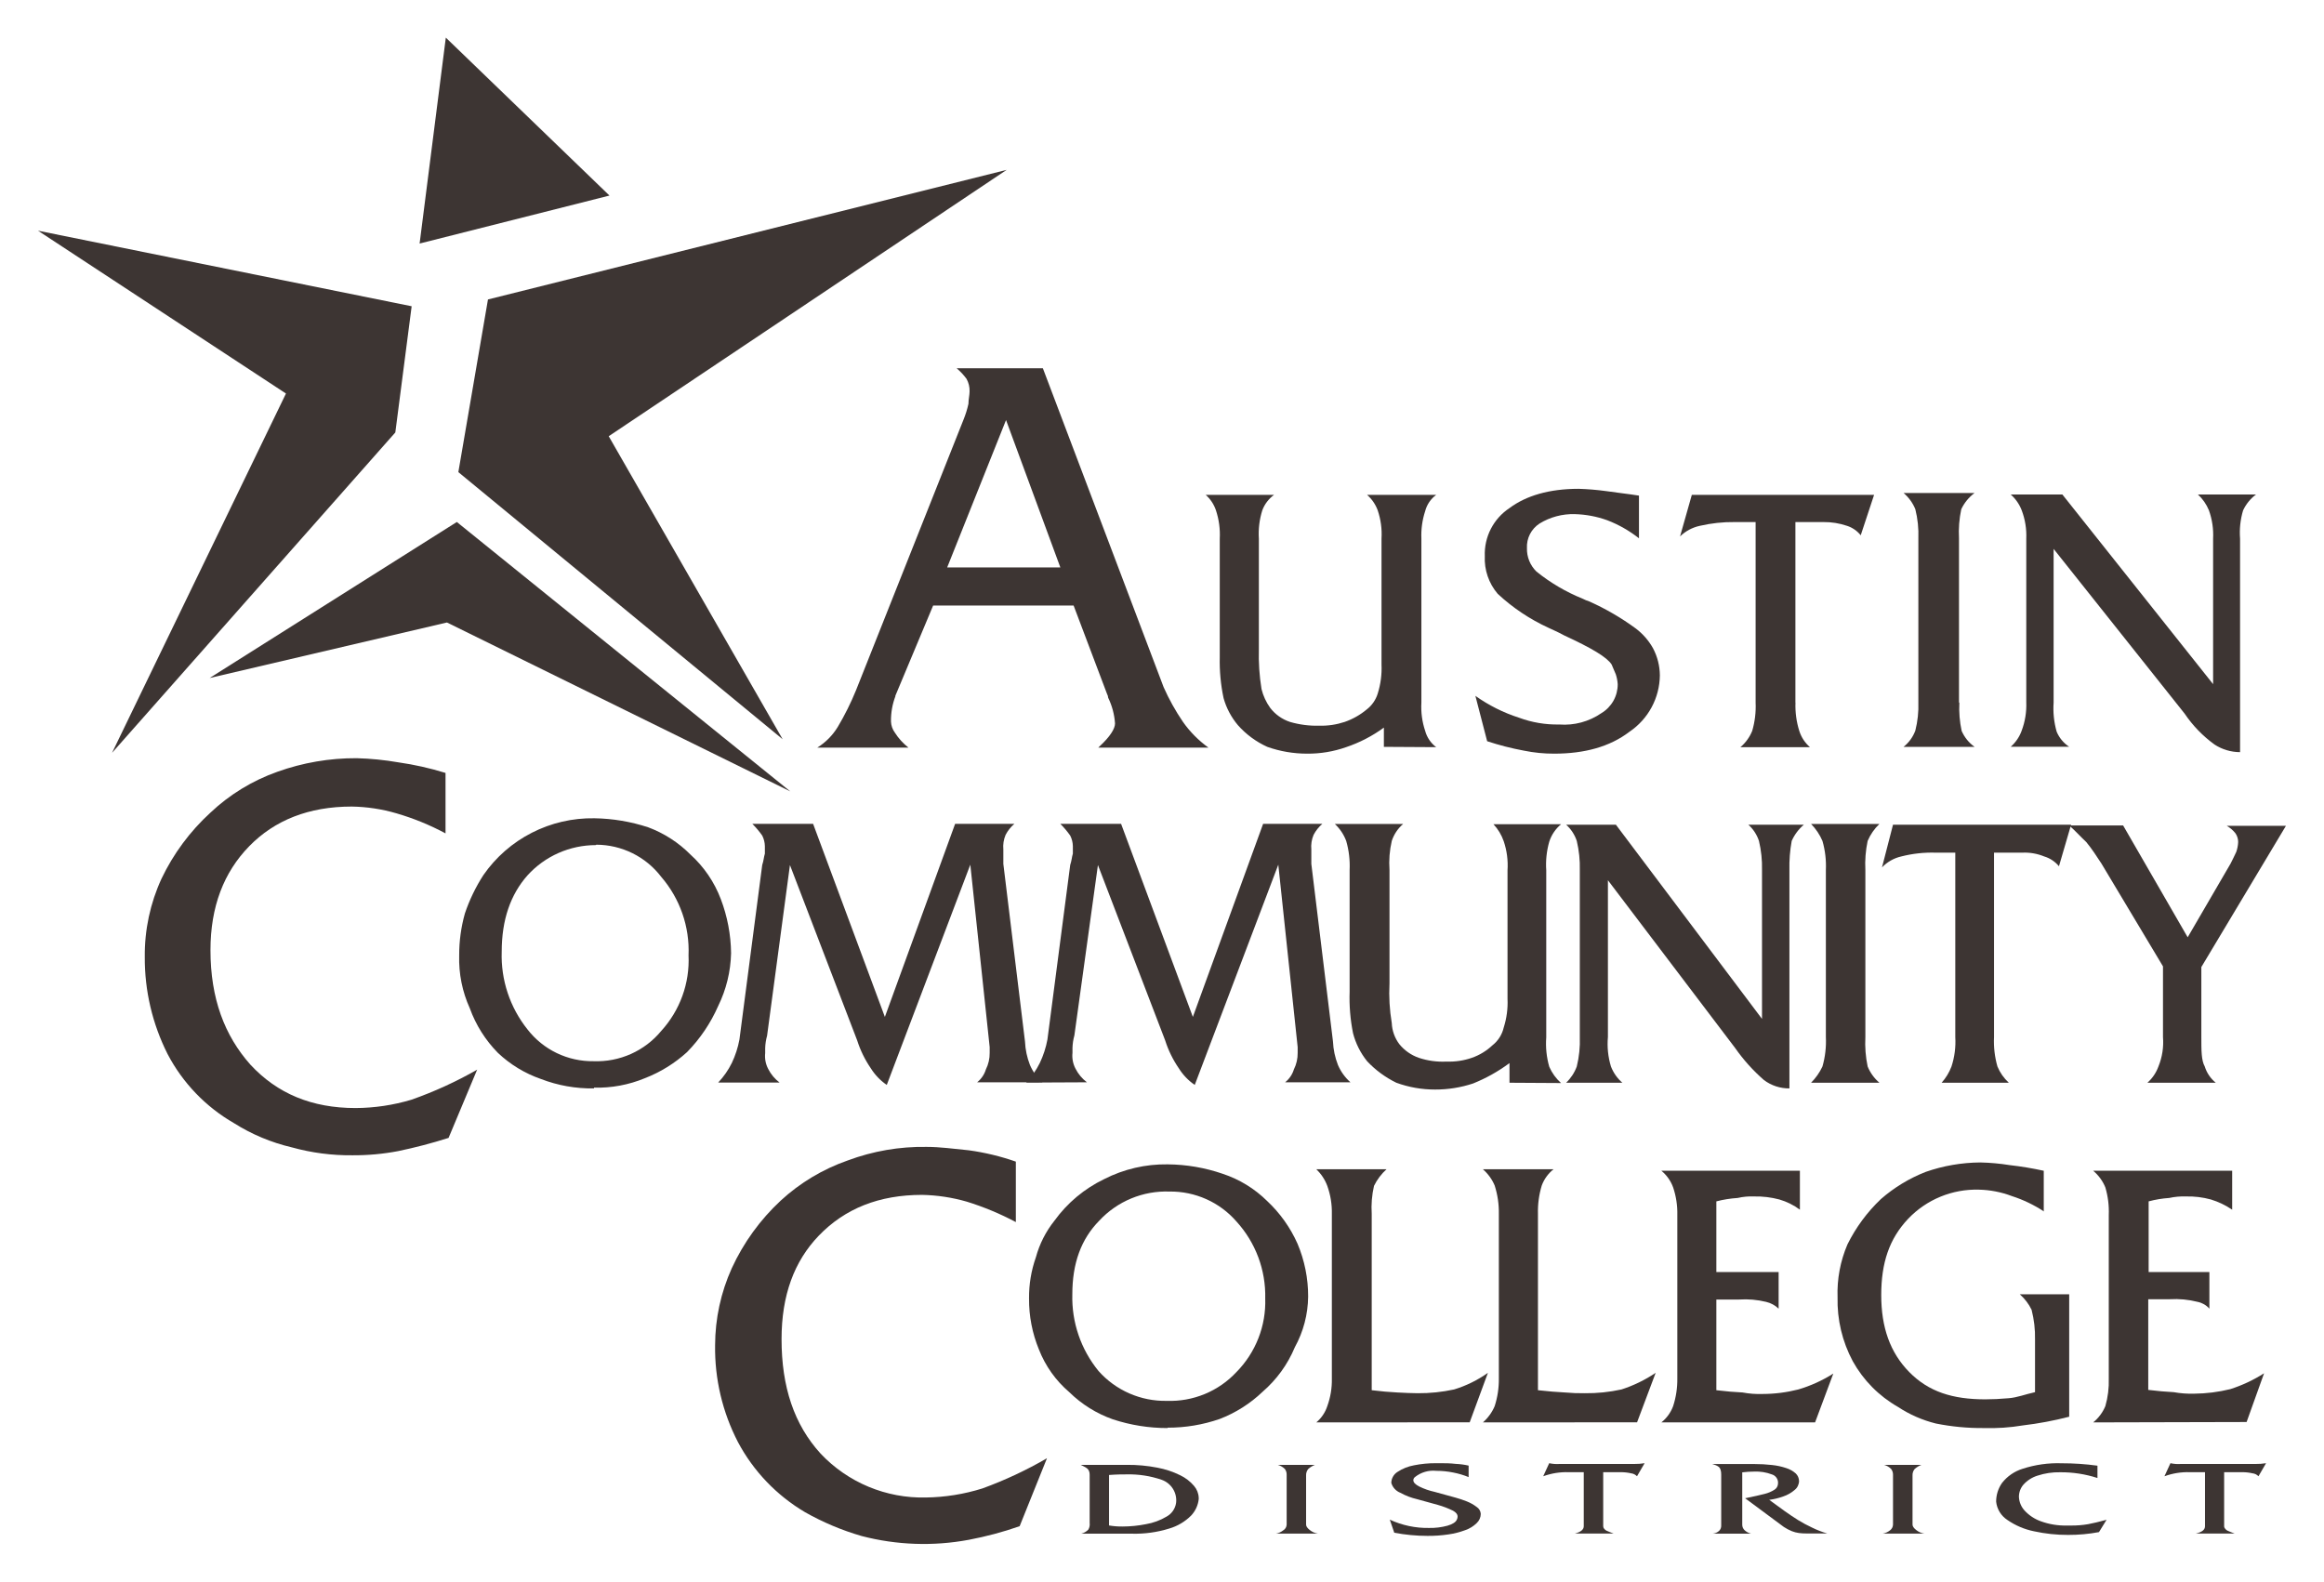 <svg width="191" height="130" viewBox="0 0 191 130" fill="none" xmlns="http://www.w3.org/2000/svg">
<path d="M96.12 97.939C95.041 97.9 93.967 98.094 92.97 98.507C91.974 98.919 91.079 99.542 90.346 100.331C88.848 101.852 88.13 103.84 88.13 106.386C88.067 108.676 88.831 110.913 90.284 112.69C90.985 113.48 91.851 114.109 92.821 114.533C93.791 114.957 94.842 115.165 95.901 115.144C96.968 115.181 98.029 114.989 99.015 114.582C100 114.175 100.886 113.561 101.612 112.783C102.399 111.986 103.014 111.038 103.422 109.997C103.83 108.957 104.021 107.844 103.984 106.728C104.041 104.391 103.192 102.123 101.612 100.393C100.931 99.611 100.087 98.987 99.138 98.563C98.189 98.139 97.159 97.927 96.12 97.939ZM95.964 117.379C94.437 117.382 92.92 117.141 91.47 116.665C90.123 116.191 88.898 115.428 87.881 114.429C86.771 113.482 85.914 112.276 85.384 110.92C84.837 109.59 84.561 108.165 84.573 106.728C84.561 105.576 84.751 104.43 85.135 103.343C85.433 102.246 85.954 101.221 86.664 100.331C87.72 98.871 89.125 97.698 90.752 96.915C92.364 96.093 94.153 95.677 95.964 95.704C97.504 95.716 99.033 95.978 100.489 96.48C101.863 96.934 103.113 97.7 104.14 98.716C105.199 99.708 106.048 100.901 106.637 102.225C107.218 103.601 107.516 105.08 107.511 106.573C107.496 108.028 107.121 109.457 106.418 110.734C105.832 112.144 104.924 113.398 103.766 114.398C102.751 115.369 101.552 116.129 100.239 116.634C98.865 117.11 97.419 117.351 95.964 117.348V117.379Z" fill="#3D3533"/>
<path d="M108.18 116.914C108.601 116.562 108.915 116.099 109.085 115.578C109.349 114.852 109.476 114.084 109.459 113.311V99.772C109.476 98.989 109.349 98.211 109.085 97.474C108.892 96.955 108.583 96.488 108.18 96.107H113.953C113.525 96.493 113.176 96.957 112.923 97.474C112.75 98.227 112.687 99.001 112.736 99.772V114.268C113.485 114.361 114.203 114.423 114.827 114.454C115.451 114.485 116.044 114.516 116.512 114.516C117.519 114.524 118.524 114.42 119.508 114.206C120.502 113.903 121.44 113.441 122.286 112.839L120.788 116.907L108.18 116.914Z" fill="#3D3533"/>
<path d="M121.873 116.914C122.293 116.547 122.624 116.091 122.841 115.578C123.077 114.846 123.193 114.081 123.184 113.311V99.772C123.198 98.982 123.082 98.195 122.841 97.443C122.624 96.93 122.293 96.474 121.873 96.107H127.678C127.239 96.456 126.905 96.918 126.71 97.443C126.482 98.197 126.377 98.984 126.398 99.772V114.268C127.241 114.361 127.959 114.423 128.614 114.454C129.154 114.503 129.695 114.523 130.237 114.516C131.255 114.529 132.27 114.424 133.264 114.206C134.26 113.885 135.206 113.424 136.073 112.839L134.544 116.907L121.873 116.914Z" fill="#3D3533"/>
<path d="M136.541 116.914C136.98 116.565 137.314 116.103 137.508 115.578C137.745 114.846 137.861 114.081 137.852 113.311V99.865C137.87 99.095 137.753 98.328 137.508 97.598C137.315 97.064 136.981 96.592 136.541 96.231H147.926V99.43C147.418 99.053 146.848 98.769 146.241 98.592C145.559 98.41 144.855 98.326 144.15 98.343C143.699 98.324 143.247 98.366 142.808 98.467C142.217 98.505 141.632 98.598 141.06 98.747V104.554H146.178V107.566C145.892 107.291 145.536 107.098 145.148 107.007C144.424 106.831 143.677 106.766 142.932 106.815H141.06V114.268C141.842 114.363 142.56 114.425 143.213 114.454C143.758 114.556 144.313 114.598 144.867 114.578C145.857 114.576 146.842 114.45 147.801 114.206C148.814 113.906 149.781 113.467 150.672 112.901L149.174 116.914H136.541Z" fill="#3D3533"/>
<path d="M167.999 99.585C167.177 99.043 166.285 98.614 165.347 98.312C164.479 97.982 163.56 97.803 162.631 97.784C161.549 97.754 160.473 97.952 159.473 98.364C158.473 98.776 157.571 99.393 156.827 100.175C155.266 101.821 154.611 103.809 154.611 106.448C154.611 109.088 155.329 111.169 156.92 112.783C158.512 114.398 160.478 115.019 163.162 115.019C163.755 115.019 164.379 114.988 165.097 114.926C165.815 114.864 166.408 114.616 167.25 114.429V110.113C167.269 109.286 167.174 108.461 166.969 107.659C166.735 107.176 166.406 106.743 166.002 106.386H170.059V116.448C168.807 116.771 167.535 117.01 166.252 117.162C165.19 117.34 164.113 117.412 163.037 117.379C161.717 117.391 160.399 117.266 159.105 117.007C157.994 116.732 156.938 116.27 155.984 115.64C154.424 114.75 153.139 113.45 152.27 111.883C151.408 110.269 150.978 108.462 151.022 106.635C150.969 105.144 151.246 103.66 151.833 102.287C152.522 100.894 153.452 99.633 154.58 98.561C155.668 97.609 156.914 96.853 158.262 96.325C159.707 95.82 161.225 95.558 162.756 95.548C163.561 95.566 164.364 95.638 165.159 95.766C166.103 95.873 167.04 96.028 167.968 96.231V99.585H167.999Z" fill="#3D3533"/>
<path d="M172.031 116.914C172.469 116.557 172.812 116.098 173.03 115.578C173.242 114.842 173.336 114.077 173.311 113.311V99.865C173.343 99.099 173.248 98.333 173.03 97.598C172.813 97.069 172.471 96.6 172.031 96.231H183.453V99.43C182.916 99.065 182.327 98.782 181.706 98.592C181.035 98.408 180.341 98.324 179.646 98.343C179.185 98.327 178.724 98.368 178.273 98.467C177.703 98.505 177.139 98.599 176.588 98.747V104.554H181.581V107.566C181.329 107.279 180.989 107.083 180.613 107.007C179.87 106.818 179.101 106.745 178.335 106.79H176.556V114.243C177.337 114.336 177.992 114.398 178.647 114.429C179.203 114.528 179.768 114.57 180.333 114.554C181.332 114.545 182.327 114.419 183.297 114.181C184.276 113.868 185.21 113.43 186.075 112.877L184.639 116.883L172.031 116.914Z" fill="#3D3533"/>
<path d="M86.047 119.858L83.8 125.447C82.436 125.923 81.038 126.297 79.618 126.565C76.698 127.109 73.692 127.003 70.818 126.255C69.196 125.785 67.636 125.129 66.168 124.298C63.827 122.916 61.915 120.917 60.644 118.522C59.374 116.065 58.731 113.335 58.771 110.572C58.776 108.388 59.244 106.229 60.144 104.237C61.109 102.14 62.476 100.252 64.17 98.678C65.755 97.219 67.625 96.098 69.663 95.387C71.737 94.612 73.939 94.232 76.154 94.269C77.278 94.269 78.339 94.424 79.618 94.548C80.936 94.729 82.233 95.041 83.488 95.48V100.449C82.202 99.765 80.854 99.204 79.462 98.772C78.265 98.426 77.026 98.238 75.78 98.213C72.253 98.213 69.444 99.331 67.291 101.567C65.263 103.678 64.233 106.473 64.233 110.076C64.233 113.988 65.263 117.094 67.447 119.485C68.552 120.657 69.894 121.583 71.383 122.204C72.873 122.825 74.477 123.126 76.092 123.087C77.67 123.066 79.237 122.815 80.742 122.342C82.581 121.673 84.357 120.842 86.047 119.858Z" fill="#3D3533"/>
<path d="M77.845 46.638H87.145L82.682 34.526L77.845 46.638ZM73.601 57.196C73.341 57.87 73.214 58.587 73.226 59.308C73.239 59.632 73.348 59.945 73.538 60.208C73.839 60.683 74.219 61.103 74.662 61.45H67.172C67.86 61.02 68.437 60.435 68.857 59.742C69.431 58.777 69.932 57.77 70.355 56.73L79.187 34.495C79.359 34.073 79.495 33.636 79.593 33.191C79.593 32.818 79.686 32.477 79.686 32.166C79.697 31.808 79.611 31.455 79.437 31.141C79.202 30.82 78.93 30.528 78.625 30.272H85.71L95.634 56.482C96.077 57.48 96.609 58.436 97.225 59.339C97.799 60.154 98.506 60.867 99.316 61.45H90.266L90.359 61.357C91.233 60.55 91.639 59.898 91.639 59.463C91.59 58.73 91.399 58.013 91.077 57.351C91.07 57.242 91.038 57.136 90.984 57.041L88.237 49.774H76.69L73.57 57.227L73.601 57.196Z" fill="#3D3533"/>
<path d="M113.735 61.388V59.805C112.785 60.501 111.732 61.045 110.614 61.419C109.591 61.777 108.514 61.956 107.431 61.947C106.314 61.949 105.206 61.76 104.154 61.388C103.234 60.971 102.413 60.366 101.744 59.612C101.192 58.96 100.788 58.198 100.559 57.376C100.326 56.274 100.221 55.148 100.247 54.022V44.277C100.289 43.488 100.183 42.699 99.934 41.948C99.771 41.458 99.48 41.018 99.092 40.675H104.709C104.269 40.996 103.932 41.439 103.742 41.948C103.506 42.701 103.411 43.49 103.461 44.277V53.345C103.43 54.447 103.503 55.549 103.679 56.637C103.816 57.196 104.06 57.723 104.397 58.19C104.81 58.726 105.376 59.126 106.02 59.339C106.8 59.565 107.611 59.67 108.423 59.649C109.133 59.667 109.84 59.562 110.514 59.339C111.175 59.109 111.788 58.762 112.324 58.314C112.754 57.983 113.07 57.527 113.229 57.01C113.472 56.237 113.578 55.428 113.541 54.618V44.277C113.589 43.488 113.483 42.697 113.229 41.948C113.05 41.458 112.749 41.02 112.355 40.675H118.035C117.588 41.003 117.268 41.475 117.13 42.01C116.89 42.741 116.785 43.509 116.818 44.277V57.749C116.772 58.538 116.878 59.328 117.13 60.078C117.274 60.611 117.593 61.08 118.035 61.413L113.735 61.388Z" fill="#3D3533"/>
<path d="M122.223 60.923L121.256 57.196C122.35 57.974 123.559 58.58 124.839 58.991C125.896 59.382 127.018 59.572 128.147 59.55C129.375 59.644 130.598 59.315 131.611 58.618C132.023 58.371 132.364 58.021 132.6 57.603C132.835 57.185 132.957 56.713 132.953 56.233C132.935 55.959 132.883 55.688 132.797 55.426C132.703 55.178 132.547 54.867 132.453 54.618C132.048 53.997 130.768 53.252 128.552 52.227C127.991 51.917 127.585 51.761 127.273 51.606C125.738 50.903 124.326 49.959 123.091 48.811C122.355 47.947 121.975 46.837 122.03 45.706C122.001 44.931 122.172 44.161 122.527 43.471C122.882 42.78 123.409 42.192 124.058 41.762C125.432 40.737 127.335 40.178 129.738 40.178C130.49 40.2 131.24 40.263 131.985 40.364C132.797 40.489 133.733 40.582 134.7 40.737V44.246C133.907 43.62 133.024 43.117 132.079 42.756C131.227 42.451 130.331 42.283 129.426 42.259C128.403 42.23 127.394 42.5 126.524 43.035C126.19 43.253 125.919 43.554 125.738 43.908C125.558 44.262 125.473 44.657 125.494 45.054C125.484 45.411 125.548 45.766 125.682 46.097C125.816 46.429 126.018 46.729 126.274 46.979C127.426 47.907 128.709 48.66 130.082 49.215C130.251 49.304 130.429 49.377 130.612 49.432C131.968 50.039 133.255 50.789 134.451 51.668C135.025 52.105 135.503 52.655 135.855 53.283C136.22 53.973 136.412 54.74 136.417 55.519C136.406 56.433 136.173 57.332 135.739 58.137C135.304 58.943 134.68 59.632 133.92 60.146C132.297 61.388 130.206 61.947 127.741 61.947C126.902 61.951 126.066 61.868 125.244 61.699C124.219 61.509 123.207 61.25 122.217 60.923H122.223Z" fill="#3D3533"/>
<path d="M147.563 57.749C147.534 58.537 147.64 59.325 147.876 60.078C148.038 60.594 148.34 61.056 148.749 61.413H143.038C143.465 61.053 143.797 60.594 144.006 60.078C144.228 59.322 144.323 58.535 144.287 57.749V42.911H142.57C141.604 42.899 140.64 43.004 139.699 43.221C139.087 43.354 138.524 43.655 138.076 44.091L139.044 40.675H154.024L152.925 43.998C152.635 43.635 152.244 43.365 151.801 43.221C151.179 43.01 150.525 42.905 149.867 42.911H147.557V57.749H147.563Z" fill="#3D3533"/>
<path d="M161.033 57.749C160.992 58.53 161.055 59.313 161.22 60.078C161.448 60.602 161.815 61.055 162.281 61.388H156.445C156.884 61.039 157.219 60.578 157.413 60.053C157.606 59.292 157.69 58.508 157.662 57.724V44.246C157.693 43.441 157.609 42.636 157.413 41.855C157.203 41.339 156.871 40.881 156.445 40.52H162.281C161.813 40.869 161.438 41.328 161.189 41.855C161.021 42.641 160.958 43.444 161.002 44.246V57.749H161.033Z" fill="#3D3533"/>
<path d="M185.412 40.644C184.956 40.985 184.592 41.433 184.351 41.948C184.125 42.703 184.04 43.492 184.102 44.277V61.823C183.359 61.821 182.633 61.605 182.011 61.202C181.045 60.504 180.211 59.642 179.545 58.656L168.778 45.116V57.749C168.722 58.554 168.807 59.363 169.028 60.14C169.239 60.647 169.598 61.08 170.058 61.382H165.252C165.663 61.021 165.975 60.562 166.157 60.047C166.435 59.303 166.562 58.511 166.531 57.718V44.277C166.565 43.484 166.438 42.692 166.157 41.948C165.966 41.447 165.656 40.999 165.252 40.644H169.496L181.886 56.233V44.277C181.927 43.486 181.81 42.695 181.543 41.948C181.34 41.453 181.032 41.008 180.638 40.644H185.412Z" fill="#3D3533"/>
<path d="M48.974 69.463C47.915 69.463 46.868 69.684 45.9 70.112C44.932 70.54 44.066 71.165 43.356 71.947C41.952 73.531 41.234 75.611 41.234 78.22C41.154 80.536 41.906 82.804 43.356 84.617C43.995 85.442 44.819 86.107 45.761 86.56C46.704 87.013 47.74 87.241 48.786 87.226C49.842 87.265 50.892 87.061 51.856 86.63C52.819 86.199 53.67 85.553 54.341 84.741C55.886 83.048 56.694 80.815 56.588 78.53C56.689 76.172 55.886 73.863 54.341 72.071C53.716 71.252 52.909 70.588 51.983 70.131C51.057 69.673 50.038 69.434 49.005 69.431L48.974 69.463ZM48.818 89.462C47.325 89.486 45.841 89.222 44.448 88.685C43.134 88.227 41.932 87.497 40.922 86.542C39.896 85.5 39.108 84.251 38.612 82.878C37.993 81.514 37.694 80.027 37.739 78.53C37.734 77.365 37.892 76.206 38.207 75.083C38.583 73.969 39.096 72.904 39.736 71.916C40.752 70.453 42.116 69.262 43.705 68.45C45.295 67.637 47.062 67.228 48.849 67.258C50.355 67.281 51.85 67.532 53.28 68.003C54.584 68.49 55.766 69.253 56.744 70.239C57.857 71.246 58.712 72.502 59.241 73.903C59.781 75.323 60.066 76.826 60.084 78.344C60.05 79.853 59.688 81.336 59.023 82.692C58.406 84.098 57.539 85.382 56.464 86.48C55.451 87.401 54.277 88.127 52.999 88.623C51.676 89.172 50.251 89.436 48.818 89.4V89.462Z" fill="#3D3533"/>
<path d="M59.023 88.983C59.477 88.504 59.855 87.96 60.147 87.368C60.438 86.757 60.648 86.109 60.771 85.443L62.644 71.096C62.768 70.723 62.768 70.475 62.862 70.164V69.549C62.856 69.247 62.782 68.95 62.644 68.68C62.402 68.336 62.13 68.014 61.832 67.717H66.826L72.724 83.586L78.497 67.717H83.366C83.071 67.969 82.827 68.275 82.648 68.618C82.485 69 82.421 69.416 82.461 69.829V71.009L84.24 85.605C84.268 86.264 84.405 86.915 84.645 87.53C84.877 88.077 85.229 88.565 85.675 88.959H80.307C80.649 88.687 80.899 88.319 81.025 87.903C81.237 87.479 81.344 87.01 81.337 86.536V86.07L79.746 71.071L72.88 89.176C72.353 88.815 71.907 88.35 71.569 87.809C71.084 87.102 70.706 86.328 70.446 85.511L64.922 71.102L63.043 85.133C62.949 85.467 62.897 85.811 62.887 86.157V86.561C62.838 87.011 62.925 87.465 63.137 87.865C63.359 88.304 63.679 88.686 64.073 88.983H59.023Z" fill="#3D3533"/>
<path d="M84.336 88.983C84.789 88.504 85.168 87.96 85.459 87.368C85.751 86.757 85.96 86.109 86.084 85.443L87.956 71.096C88.081 70.723 88.081 70.475 88.174 70.164V69.549C88.169 69.247 88.094 68.95 87.956 68.68C87.714 68.336 87.443 68.014 87.145 67.717H92.138L98.036 83.586L103.81 67.717H108.678C108.383 67.969 108.14 68.275 107.96 68.618C107.797 69 107.733 69.416 107.773 69.829V71.009L109.552 85.605C109.581 86.264 109.718 86.915 109.958 87.53C110.19 88.077 110.542 88.565 110.988 88.959H105.62C105.961 88.687 106.212 88.319 106.338 87.903C106.55 87.479 106.657 87.01 106.65 86.536V86.07L105.058 71.071L98.192 89.176C97.665 88.815 97.219 88.35 96.882 87.809C96.397 87.102 96.018 86.328 95.758 85.511L90.234 71.102L88.299 85.108C88.206 85.442 88.153 85.786 88.143 86.132V86.536C88.095 86.986 88.181 87.44 88.393 87.841C88.615 88.279 88.936 88.662 89.329 88.959L84.336 88.983Z" fill="#3D3533"/>
<path d="M124.059 88.996V87.381C123.137 88.066 122.13 88.63 121.063 89.058C120.057 89.391 119.003 89.559 117.942 89.555C116.856 89.557 115.778 89.368 114.759 88.996C113.857 88.555 113.042 87.956 112.356 87.226C111.813 86.549 111.419 85.766 111.201 84.928C110.975 83.804 110.88 82.657 110.92 81.512V71.512C110.957 70.705 110.863 69.898 110.639 69.121C110.44 68.59 110.119 68.111 109.703 67.724H115.321C114.885 68.095 114.562 68.578 114.384 69.121C114.203 69.904 114.14 70.71 114.197 71.512V80.829C114.14 81.919 114.203 83.012 114.384 84.089C114.41 84.718 114.628 85.325 115.009 85.828C115.425 86.34 115.976 86.727 116.6 86.946C117.333 87.19 118.106 87.296 118.878 87.257C119.589 87.285 120.298 87.179 120.969 86.946C121.597 86.727 122.172 86.377 122.655 85.921C123.124 85.554 123.453 85.036 123.585 84.456C123.828 83.694 123.934 82.894 123.897 82.096V71.537C123.951 70.727 123.845 69.915 123.585 69.146C123.405 68.626 123.118 68.15 122.742 67.748H128.297C127.846 68.124 127.51 68.619 127.329 69.177C127.11 69.943 127.025 70.742 127.08 71.537V85.263C127.018 86.079 127.102 86.899 127.329 87.685C127.551 88.195 127.881 88.65 128.297 89.021L124.059 88.996Z" fill="#3D3533"/>
<path d="M148.251 67.786C147.822 68.151 147.481 68.607 147.252 69.121C147.109 69.91 147.046 70.711 147.065 71.512V89.462C146.312 89.469 145.577 89.229 144.974 88.778C144.079 87.998 143.282 87.111 142.602 86.139L132.148 72.351V85.238C132.074 86.054 132.159 86.876 132.397 87.66C132.595 88.175 132.917 88.633 133.334 88.996H128.715C129.104 88.623 129.403 88.166 129.589 87.66C129.784 86.868 129.868 86.053 129.838 85.238V71.512C129.859 70.708 129.775 69.904 129.589 69.121C129.419 68.608 129.118 68.148 128.715 67.786H132.803L144.812 83.748V71.512C144.832 70.708 144.748 69.904 144.562 69.121C144.393 68.608 144.092 68.148 143.689 67.786H148.251Z" fill="#3D3533"/>
<path d="M153.307 85.238C153.264 86.05 153.326 86.865 153.494 87.66C153.704 88.176 154.036 88.634 154.461 88.996H148.844C149.231 88.608 149.548 88.156 149.78 87.66C150.005 86.874 150.1 86.055 150.061 85.238V71.512C150.098 70.705 150.003 69.898 149.78 69.121C149.557 68.602 149.24 68.128 148.844 67.724H154.461C154.046 68.119 153.717 68.594 153.494 69.121C153.328 69.907 153.265 70.71 153.307 71.512V85.238Z" fill="#3D3533"/>
<path d="M163.88 85.238C163.841 86.055 163.936 86.874 164.161 87.66C164.37 88.169 164.69 88.625 165.097 88.996H159.574C159.924 88.604 160.199 88.151 160.385 87.66C160.64 86.879 160.746 86.058 160.697 85.238V70.084H159.074C158.128 70.056 157.182 70.16 156.265 70.394C155.657 70.531 155.103 70.845 154.674 71.295L155.579 67.786H170.215L169.217 71.202C168.901 70.818 168.477 70.536 168 70.394C167.436 70.164 166.829 70.058 166.221 70.084H163.88V85.238Z" fill="#3D3533"/>
<path d="M180.919 85.238C180.919 86.356 180.919 87.163 181.2 87.66C181.362 88.185 181.677 88.65 182.105 88.996H176.487C176.896 88.632 177.207 88.173 177.393 87.66C177.705 86.893 177.834 86.064 177.767 85.238V79.431L172.711 70.984C172.306 70.363 171.9 69.742 171.463 69.214C170.964 68.748 170.558 68.282 170.059 67.848H174.49L179.796 77.04L183.322 70.984C183.478 70.674 183.634 70.363 183.79 70.022C183.881 69.761 183.934 69.489 183.946 69.214C183.947 68.96 183.871 68.711 183.728 68.5C183.531 68.249 183.287 68.038 183.01 67.879H187.872L180.919 79.487V85.232V85.238Z" fill="#3D3533"/>
<path d="M39.206 87.94L36.866 93.53C35.502 93.963 34.117 94.326 32.715 94.617C31.481 94.852 30.227 94.966 28.97 94.958C27.283 94.977 25.602 94.757 23.977 94.306C22.295 93.911 20.692 93.24 19.233 92.319C16.907 90.979 15.013 89.007 13.772 86.636C12.524 84.159 11.882 81.425 11.899 78.655C11.876 76.438 12.345 74.243 13.272 72.226C14.25 70.174 15.617 68.329 17.298 66.792C18.874 65.305 20.745 64.162 22.791 63.438C24.882 62.687 27.09 62.309 29.313 62.32C30.465 62.351 31.612 62.465 32.746 62.662C34.057 62.849 35.351 63.14 36.616 63.531V68.5C35.336 67.812 33.986 67.261 32.59 66.854C31.394 66.502 30.155 66.314 28.908 66.295C25.381 66.295 22.573 67.413 20.482 69.556C18.391 71.698 17.298 74.525 17.298 78.096C17.298 82.071 18.453 85.114 20.575 87.505C22.791 89.896 25.631 91.076 29.22 91.076C30.774 91.069 32.319 90.838 33.807 90.393C35.69 89.732 37.508 88.9 39.238 87.909L39.206 87.94Z" fill="#3D3533"/>
<path d="M89.555 125.18V121.212C89.558 121.105 89.539 120.999 89.499 120.901C89.464 120.818 89.408 120.745 89.336 120.69C89.241 120.62 89.138 120.56 89.031 120.51L88.818 120.404H92.62C93.457 120.397 94.294 120.474 95.116 120.634C95.766 120.754 96.396 120.963 96.989 121.255C97.427 121.464 97.816 121.762 98.131 122.131C98.368 122.405 98.505 122.751 98.518 123.112C98.521 123.133 98.521 123.154 98.518 123.174V123.224C98.463 123.729 98.244 124.202 97.894 124.572C97.393 125.074 96.772 125.441 96.09 125.64C95.101 125.947 94.067 126.089 93.031 126.062H88.862C89.087 126.008 89.291 125.889 89.449 125.721C89.542 125.557 89.579 125.367 89.555 125.18ZM91.147 125.385C91.513 125.448 91.885 125.477 92.257 125.472C92.903 125.471 93.547 125.406 94.18 125.28C94.778 125.178 95.351 124.968 95.871 124.659C96.082 124.544 96.263 124.382 96.399 124.186C96.535 123.99 96.624 123.765 96.658 123.528C96.706 123.126 96.615 122.72 96.401 122.376C96.186 122.032 95.861 121.77 95.478 121.634C94.549 121.314 93.571 121.163 92.588 121.187C92.282 121.187 91.808 121.187 91.147 121.236V125.385Z" fill="#3D3533"/>
<path d="M105.745 125.317V121.212C105.75 121.042 105.698 120.876 105.596 120.74C105.433 120.581 105.234 120.466 105.015 120.404H108.073C107.866 120.483 107.675 120.601 107.512 120.752C107.393 120.902 107.333 121.089 107.343 121.28V125.317C107.343 125.454 107.443 125.603 107.649 125.764C107.843 125.921 108.076 126.022 108.323 126.056H104.865C105.08 126.019 105.281 125.929 105.452 125.795C105.538 125.747 105.609 125.678 105.661 125.594C105.712 125.51 105.741 125.415 105.745 125.317Z" fill="#3D3533"/>
<path d="M114.346 121.889C114.347 121.707 114.395 121.528 114.485 121.37C114.574 121.211 114.702 121.078 114.857 120.982C115.267 120.712 115.728 120.528 116.212 120.441C116.807 120.321 117.414 120.263 118.022 120.268H118.39C118.752 120.268 119.17 120.268 119.638 120.323C119.996 120.338 120.351 120.386 120.7 120.466V121.41C120.297 121.246 119.879 121.121 119.451 121.038C118.987 120.943 118.514 120.895 118.041 120.895C117.729 120.862 117.413 120.89 117.112 120.979C116.811 121.067 116.531 121.214 116.287 121.41C116.247 121.441 116.215 121.479 116.192 121.523C116.17 121.567 116.157 121.616 116.156 121.665C116.156 121.845 116.318 122.019 116.649 122.187C117.045 122.382 117.465 122.528 117.897 122.622L119.613 123.094C119.933 123.181 120.248 123.287 120.556 123.41C120.844 123.523 121.115 123.676 121.361 123.864C121.458 123.926 121.54 124.01 121.598 124.109C121.657 124.209 121.691 124.32 121.698 124.435C121.697 124.578 121.666 124.718 121.608 124.848C121.55 124.979 121.466 125.096 121.361 125.193C121.096 125.452 120.776 125.65 120.425 125.77C119.973 125.938 119.504 126.057 119.027 126.124C118.461 126.207 117.889 126.247 117.317 126.242C116.401 126.241 115.488 126.154 114.589 125.982L114.221 124.907C115.231 125.375 116.334 125.609 117.448 125.59C117.96 125.601 118.47 125.538 118.964 125.404C119.389 125.28 119.645 125.112 119.732 124.907C119.77 124.832 119.792 124.749 119.794 124.665C119.794 124.472 119.67 124.311 119.42 124.174C119.02 123.976 118.602 123.816 118.172 123.696L116.461 123.224C115.979 123.113 115.515 122.935 115.082 122.696C114.906 122.626 114.748 122.517 114.62 122.377C114.492 122.237 114.398 122.07 114.346 121.889Z" fill="#3D3533"/>
<path d="M130.163 125.447V121.007H128.915C128.205 120.984 127.497 121.098 126.83 121.342L127.323 120.268C127.604 120.329 127.892 120.35 128.178 120.33H134.308C134.594 120.334 134.88 120.313 135.163 120.268L134.538 121.342C134.412 121.208 134.242 121.122 134.058 121.1C133.773 121.035 133.482 121.004 133.19 121.007H131.761V125.447C131.76 125.525 131.789 125.601 131.842 125.659C131.892 125.717 131.951 125.767 132.017 125.808L132.31 125.932L132.616 126.05H129.433C129.92 125.926 130.163 125.721 130.163 125.447Z" fill="#3D3533"/>
<path d="M141.459 125.385V121.212C141.464 121.071 141.445 120.93 141.403 120.795C141.375 120.702 141.319 120.619 141.241 120.559C141.168 120.505 141.088 120.461 141.004 120.429L140.723 120.336H144.181C144.668 120.335 145.156 120.362 145.641 120.417C146.038 120.458 146.43 120.544 146.808 120.671C147.097 120.762 147.363 120.912 147.588 121.112C147.756 121.276 147.852 121.499 147.857 121.733C147.854 121.876 147.819 122.016 147.756 122.144C147.692 122.272 147.601 122.384 147.489 122.472C147.216 122.707 146.9 122.886 146.559 123C146.185 123.136 145.798 123.23 145.404 123.28L146.677 124.205C147.027 124.454 147.395 124.702 147.769 124.938C148.142 125.168 148.527 125.375 148.924 125.559C149.325 125.758 149.743 125.92 150.172 126.044H148.462C148.254 126.045 148.045 126.033 147.838 126.006C147.644 125.979 147.453 125.929 147.27 125.857C147.039 125.763 146.817 125.647 146.609 125.51L143.425 123.149C144.137 123.007 144.674 122.882 145.036 122.789C145.323 122.718 145.598 122.601 145.847 122.441C145.931 122.386 146.001 122.312 146.05 122.224C146.098 122.137 146.125 122.038 146.128 121.938V121.808C146.115 121.665 146.059 121.53 145.968 121.419C145.877 121.308 145.754 121.227 145.616 121.187C145.156 121.014 144.666 120.936 144.174 120.957C143.845 120.958 143.515 120.979 143.188 121.019V125.323C143.188 125.406 143.204 125.489 143.236 125.566C143.268 125.643 143.316 125.712 143.375 125.77C143.527 125.914 143.715 126.014 143.918 126.062H140.735C140.939 126.049 141.132 125.968 141.284 125.833C141.344 125.775 141.39 125.705 141.42 125.628C141.45 125.551 141.464 125.468 141.459 125.385Z" fill="#3D3533"/>
<path d="M155.579 125.317V121.212C155.582 121.041 155.527 120.875 155.423 120.74C155.263 120.579 155.063 120.463 154.843 120.404H157.92C157.71 120.482 157.517 120.6 157.352 120.752C157.233 120.902 157.173 121.089 157.183 121.28V125.317C157.183 125.454 157.283 125.603 157.489 125.764C157.683 125.92 157.916 126.021 158.163 126.056H154.73C154.947 126.019 155.15 125.929 155.323 125.795C155.4 125.74 155.462 125.668 155.507 125.585C155.551 125.503 155.576 125.411 155.579 125.317Z" fill="#3D3533"/>
<path d="M164.055 123.435C164.052 122.885 164.219 122.347 164.535 121.895C164.966 121.343 165.556 120.935 166.227 120.727C167.263 120.389 168.351 120.236 169.441 120.274C170.425 120.272 171.407 120.338 172.381 120.472V121.485C171.394 121.164 170.361 121.005 169.323 121.013C168.687 120.999 168.054 121.093 167.45 121.292C167.008 121.43 166.611 121.683 166.302 122.025C166.063 122.3 165.931 122.65 165.927 123.013C165.939 123.436 166.103 123.842 166.389 124.156C166.761 124.561 167.229 124.869 167.75 125.05C168.426 125.292 169.141 125.408 169.859 125.392H170.19C170.667 125.397 171.143 125.36 171.613 125.28C172.013 125.205 172.518 125.087 173.13 124.919L172.506 125.932C171.668 126.089 170.818 126.166 169.966 126.162C169.023 126.166 168.083 126.066 167.163 125.864C166.381 125.705 165.64 125.391 164.985 124.938C164.728 124.772 164.511 124.551 164.35 124.291C164.189 124.031 164.088 123.738 164.055 123.435Z" fill="#3D3533"/>
<path d="M181.22 125.447V121.007H179.971C179.261 120.984 178.554 121.098 177.887 121.342L178.38 120.268C178.66 120.33 178.948 120.351 179.235 120.33H185.377C185.665 120.334 185.953 120.313 186.238 120.268L185.614 121.342C185.486 121.206 185.313 121.12 185.127 121.1C184.845 121.035 184.555 121.004 184.266 121.007H182.793V125.447C182.794 125.526 182.826 125.602 182.88 125.659C182.928 125.719 182.988 125.769 183.055 125.808C183.15 125.855 183.248 125.896 183.348 125.932L183.654 126.05H180.465C181.008 125.926 181.22 125.721 181.22 125.447Z" fill="#3D3533"/>
<path d="M36.64 3.093L50.09 16.074L34.486 20.018L36.64 3.093Z" fill="#3D3533"/>
<path d="M37.67 38.806L40.104 24.614L82.734 13.962L50.028 35.855L64.322 60.761L37.67 38.806Z" fill="#3D3533"/>
<path d="M23.502 32.346L3.123 18.962L33.832 25.173L32.49 35.545L9.209 61.879L23.502 32.346Z" fill="#3D3533"/>
<path d="M64.946 65.047L36.734 51.165L17.229 55.73L37.545 42.905L64.946 65.047Z" fill="#3D3533"/>
</svg>

